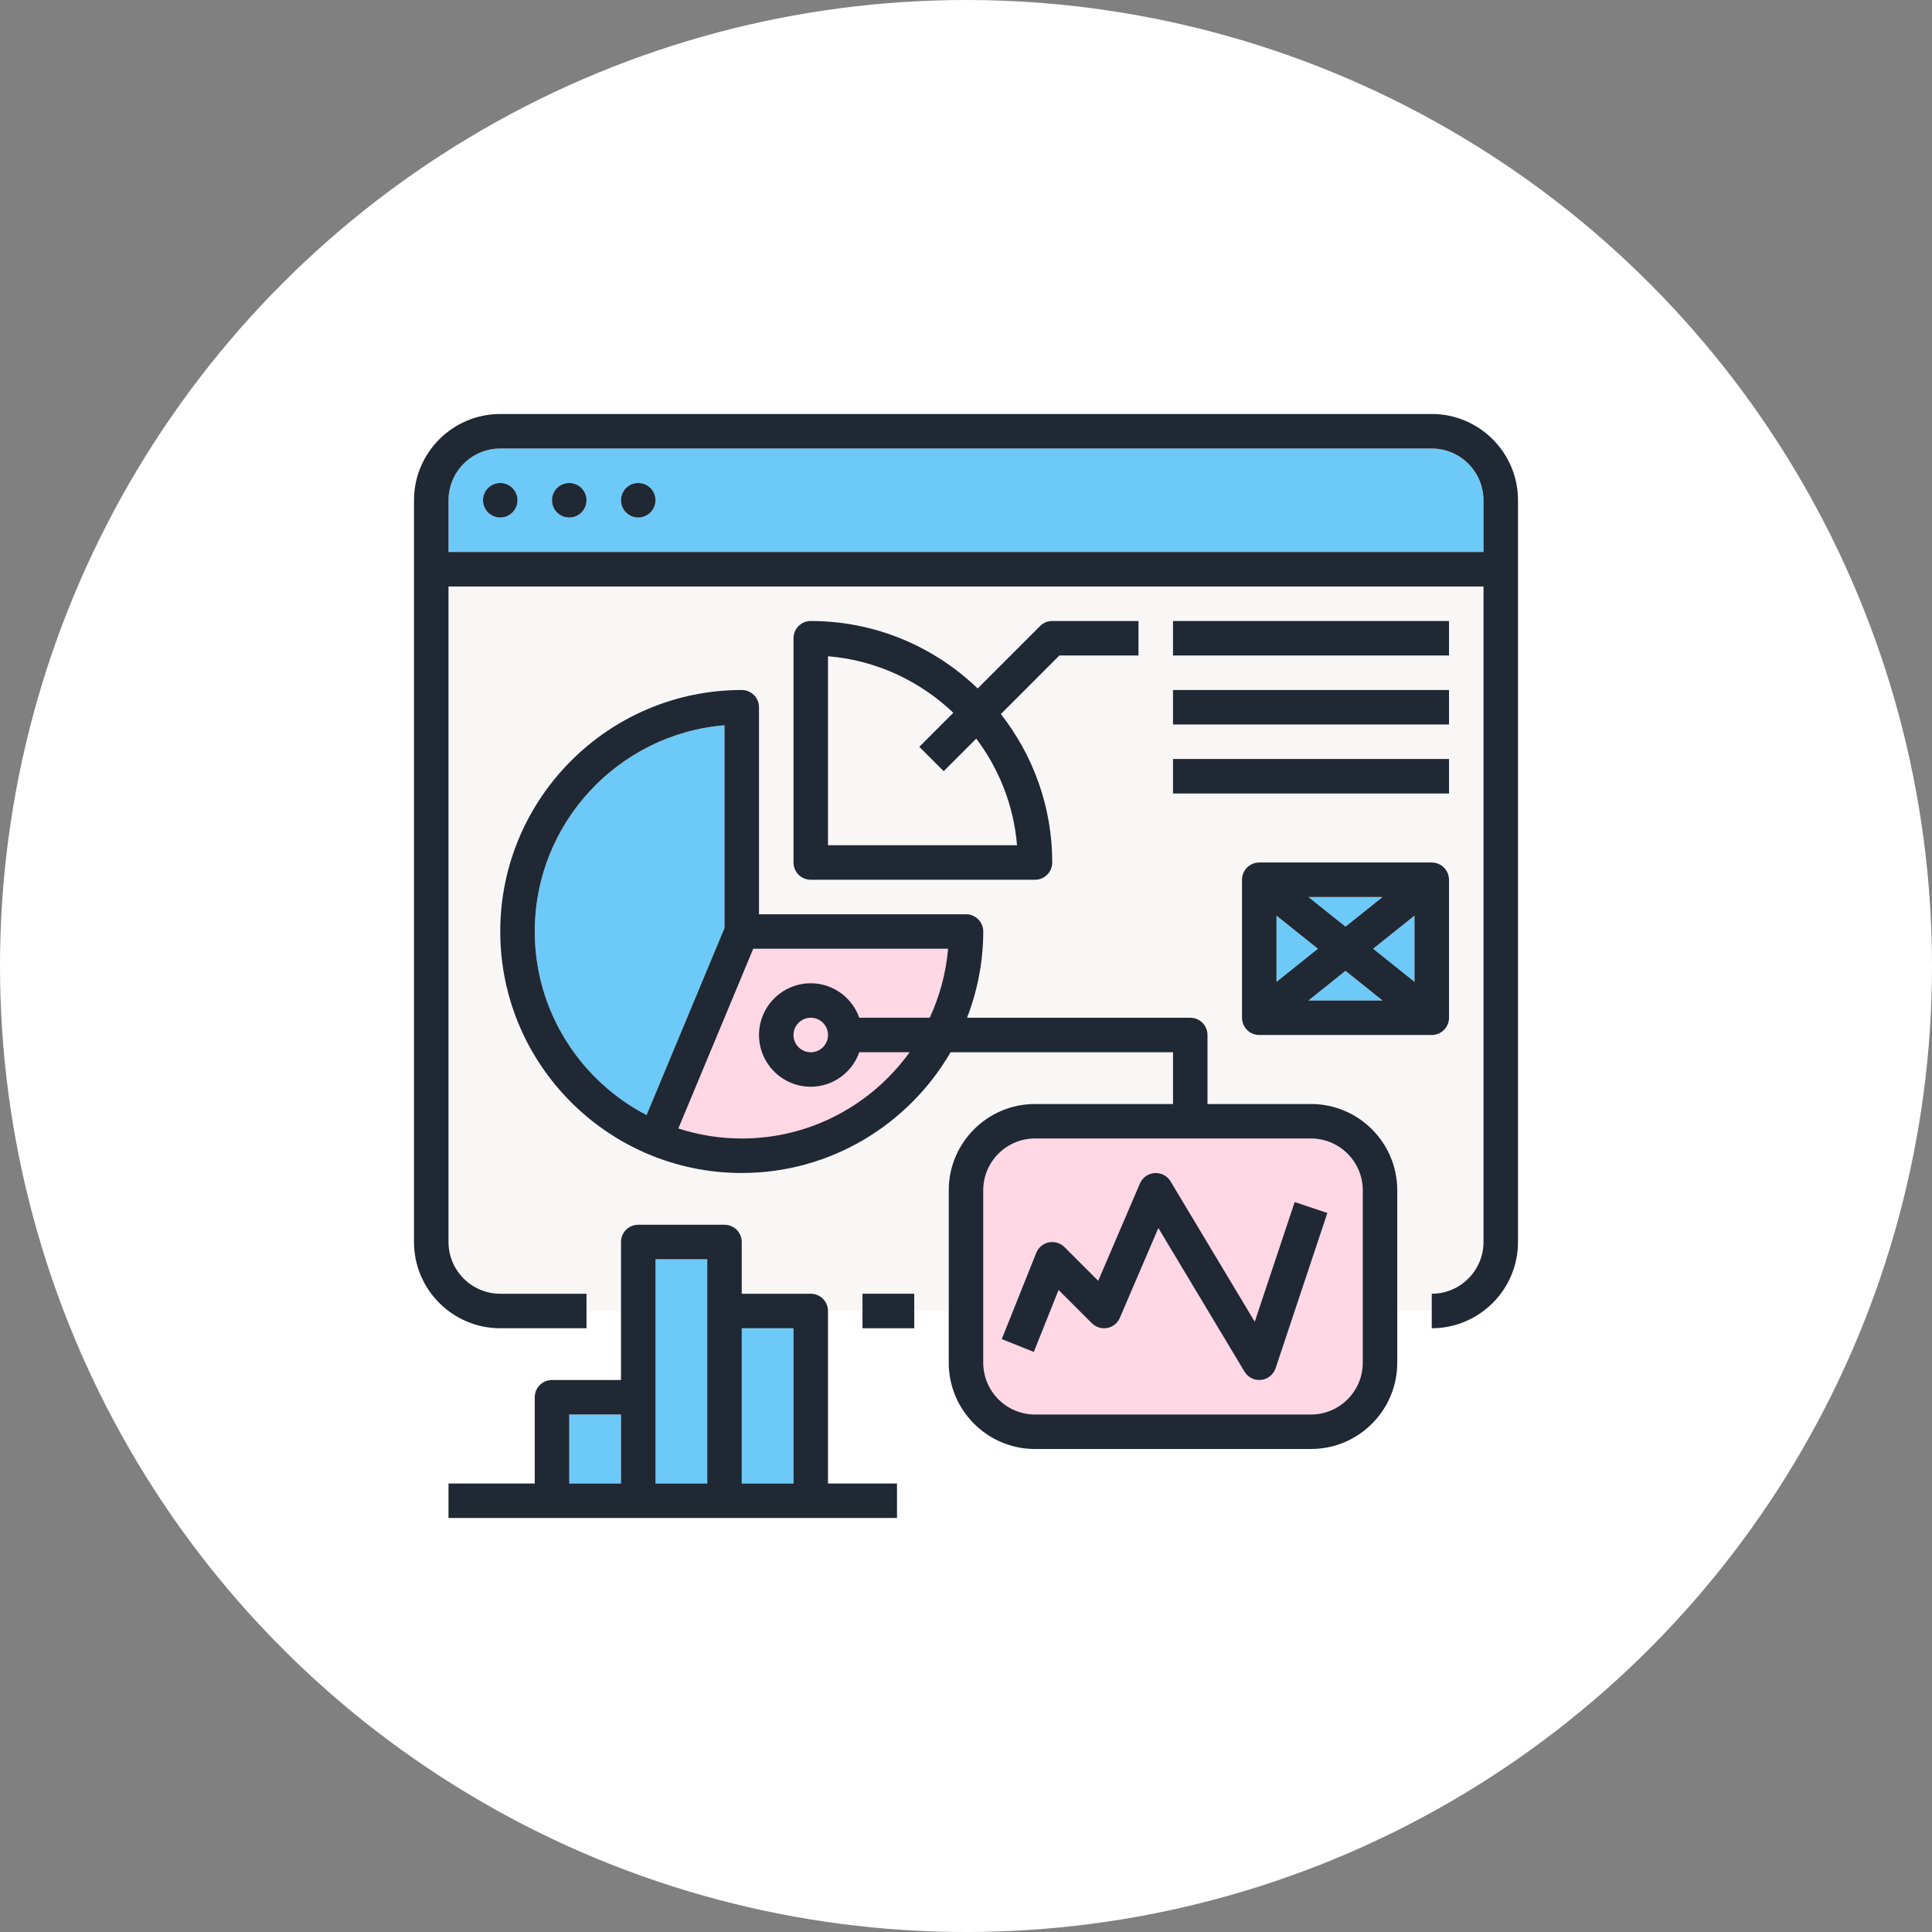 <svg width="42" height="42" viewBox="0 0 42 42" fill="none" xmlns="http://www.w3.org/2000/svg">
<rect x="0" y="0" width="42" height="42" fill="#808080" stroke="none"/>
<g clip-path="url(#clip0_1529_11037)">
<circle cx="21" cy="21" r="21" fill="white"/>
<g clip-path="url(#clip1_1529_11037)">
<path d="M32.25 27V12.75H9.75V27C9.75 27.62 10.255 28.125 10.875 28.125H12.75V28.5H13.5V27C13.5 26.793 13.668 26.625 13.875 26.625H15.75C15.957 26.625 16.125 26.793 16.125 27V28.125H17.625C17.832 28.125 18 28.293 18 28.5H18.75V28.125H19.875V28.5H20.625V25.875C20.625 24.841 21.466 24 22.5 24H25.5V22.875H20.665C19.755 24.441 18.063 25.5 16.125 25.5C13.23 25.5 10.875 23.145 10.875 20.25C10.875 17.355 13.23 15 16.125 15C16.332 15 16.5 15.168 16.5 15.375V19.875H21C21.207 19.875 21.375 20.043 21.375 20.25C21.375 20.911 21.247 21.542 21.023 22.125H25.875C26.082 22.125 26.25 22.293 26.25 22.5V24H28.5C29.534 24 30.375 24.841 30.375 25.875V28.5H31.125V28.125C31.745 28.125 32.25 27.62 32.25 27ZM25.5 13.5H31.5V14.25H25.5V13.5ZM25.5 15H31.5V15.75H25.5V15ZM24.75 14.25H23.03L21.758 15.523C22.455 16.414 22.875 17.533 22.875 18.75C22.875 18.957 22.707 19.125 22.5 19.125H17.625C17.418 19.125 17.25 18.957 17.25 18.75V13.875C17.25 13.668 17.418 13.5 17.625 13.5C19.033 13.5 20.31 14.06 21.254 14.966L22.61 13.61C22.68 13.539 22.776 13.5 22.875 13.5H24.75V14.25ZM25.5 17.25V16.5H31.5V17.25H25.5ZM27.375 22.5C27.168 22.5 27 22.332 27 22.125V19.125C27 18.918 27.168 18.75 27.375 18.75H31.125C31.332 18.75 31.5 18.918 31.5 19.125V22.125C31.5 22.332 31.332 22.5 31.125 22.5H27.375Z" fill="#F9F6F6"/>
<path d="M20.515 16.765L19.985 16.235L20.724 15.495C20.001 14.807 19.053 14.353 18 14.266V18.375H22.109C22.038 17.51 21.717 16.715 21.223 16.057L20.515 16.765Z" fill="#F9F6F6"/>
<path d="M30.75 21.345V19.905L29.85 20.625L30.75 21.345Z" fill="#6DC9F7"/>
<path d="M28.444 21.75H30.056L29.25 21.105L28.444 21.75Z" fill="#6DC9F7"/>
<path d="M30.056 19.5H28.444L29.25 20.145L30.056 19.5Z" fill="#6DC9F7"/>
<path d="M27.75 19.905V21.345L28.65 20.625L27.75 19.905Z" fill="#6DC9F7"/>
<path d="M15.75 15.766C13.444 15.957 11.625 17.895 11.625 20.25C11.625 21.985 12.614 23.491 14.056 24.242L15.75 20.175V15.766Z" fill="#6DC9F7"/>
<path d="M17.625 22.875C17.832 22.875 18 22.707 18 22.5C18 22.293 17.832 22.125 17.625 22.125C17.418 22.125 17.25 22.293 17.25 22.5C17.25 22.707 17.418 22.875 17.625 22.875Z" fill="#FFD7E5"/>
<path d="M14.747 24.532C15.181 24.672 15.644 24.75 16.125 24.75C17.627 24.75 18.956 24.009 19.774 22.875H18.681C18.525 23.31 18.113 23.625 17.625 23.625C17.004 23.625 16.5 23.12 16.5 22.5C16.5 21.88 17.004 21.375 17.625 21.375C18.113 21.375 18.525 21.69 18.681 22.125H20.211C20.424 21.661 20.565 21.157 20.609 20.625H16.375L14.747 24.532Z" fill="#FFD7E5"/>
<path d="M29.625 25.875C29.625 25.255 29.12 24.75 28.5 24.75H22.5C21.88 24.75 21.375 25.255 21.375 25.875V29.625C21.375 30.245 21.88 30.75 22.5 30.75H28.5C29.12 30.75 29.625 30.245 29.625 29.625V25.875ZM27.416 29.998C27.402 29.999 27.389 30 27.375 30C27.244 30 27.122 29.932 27.054 29.818L25.181 26.697L24.345 28.648C24.296 28.762 24.193 28.845 24.071 28.869C23.949 28.892 23.823 28.854 23.735 28.765L23.012 28.043L22.473 29.39L21.777 29.111L22.527 27.236C22.573 27.119 22.676 27.033 22.8 27.008C22.924 26.983 23.051 27.021 23.14 27.11L23.874 27.843L24.78 25.727C24.836 25.598 24.959 25.511 25.099 25.501C25.244 25.493 25.374 25.561 25.446 25.682L27.277 28.733L28.144 26.131L28.855 26.369L27.73 29.744C27.684 29.883 27.561 29.982 27.416 29.998Z" fill="#FFD7E5"/>
<path d="M32.25 10.875C32.25 10.255 31.745 9.75 31.125 9.75H10.875C10.255 9.75 9.75 10.255 9.75 10.875V12H32.25V10.875ZM10.875 11.25C10.668 11.25 10.5 11.082 10.5 10.875C10.5 10.668 10.668 10.5 10.875 10.5C11.082 10.5 11.25 10.668 11.25 10.875C11.25 11.082 11.082 11.25 10.875 11.25ZM12.375 11.25C12.168 11.25 12 11.082 12 10.875C12 10.668 12.168 10.5 12.375 10.5C12.582 10.5 12.75 10.668 12.75 10.875C12.75 11.082 12.582 11.25 12.375 11.25ZM13.875 11.25C13.668 11.25 13.5 11.082 13.5 10.875C13.5 10.668 13.668 10.5 13.875 10.5C14.082 10.5 14.25 10.668 14.25 10.875C14.25 11.082 14.082 11.25 13.875 11.25Z" fill="#6DC9F7"/>
<path d="M13.5 30.75H12.375V32.25H13.5V30.75Z" fill="#6DC9F7"/>
<path d="M17.25 28.875H16.125V32.25H17.25V28.875Z" fill="#6DC9F7"/>
<path d="M14.25 27.375V30.375V32.25H15.375V28.5V27.375H14.25Z" fill="#6DC9F7"/>
<path d="M18.75 28.125V28.5V28.875H19.875V28.5V28.125H18.75Z" fill="#1F2833"/>
<path d="M31.125 9H10.875C9.841 9 9 9.841 9 10.875V27C9 28.034 9.841 28.875 10.875 28.875H12.75V28.5V28.125H10.875C10.255 28.125 9.75 27.62 9.75 27V12.75H32.25V27C32.25 27.62 31.745 28.125 31.125 28.125V28.5V28.875C32.159 28.875 33 28.034 33 27V10.875C33 9.841 32.159 9 31.125 9ZM9.75 12V10.875C9.75 10.255 10.255 9.75 10.875 9.75H31.125C31.745 9.75 32.25 10.255 32.25 10.875V12H9.75Z" fill="#1F2833"/>
<path d="M10.875 11.25C11.082 11.25 11.25 11.082 11.25 10.875C11.25 10.668 11.082 10.5 10.875 10.5C10.668 10.5 10.5 10.668 10.5 10.875C10.5 11.082 10.668 11.25 10.875 11.25Z" fill="#1F2833"/>
<path d="M12.375 11.25C12.582 11.25 12.75 11.082 12.75 10.875C12.75 10.668 12.582 10.5 12.375 10.5C12.168 10.5 12 10.668 12 10.875C12 11.082 12.168 11.25 12.375 11.25Z" fill="#1F2833"/>
<path d="M13.875 11.25C14.082 11.25 14.25 11.082 14.25 10.875C14.25 10.668 14.082 10.5 13.875 10.5C13.668 10.5 13.5 10.668 13.5 10.875C13.5 11.082 13.668 11.25 13.875 11.25Z" fill="#1F2833"/>
<path d="M22.61 13.61L21.254 14.966C20.31 14.06 19.033 13.5 17.625 13.5C17.418 13.5 17.25 13.668 17.25 13.875V18.75C17.25 18.957 17.418 19.125 17.625 19.125H22.5C22.707 19.125 22.875 18.957 22.875 18.75C22.875 17.533 22.455 16.414 21.758 15.523L23.03 14.25H24.75V13.5H22.875C22.776 13.5 22.68 13.539 22.61 13.61ZM22.109 18.375H18V14.266C19.053 14.353 20.001 14.807 20.724 15.495L19.985 16.235L20.515 16.765L21.223 16.057C21.717 16.715 22.038 17.509 22.109 18.375Z" fill="#1F2833"/>
<path d="M31.5 13.5H25.5V14.25H31.5V13.5Z" fill="#1F2833"/>
<path d="M31.5 15H25.5V15.75H31.5V15Z" fill="#1F2833"/>
<path d="M31.5 16.5H25.5V17.25H31.5V16.5Z" fill="#1F2833"/>
<path d="M28.5 24H26.25V22.5C26.25 22.293 26.082 22.125 25.875 22.125H21.023C21.247 21.542 21.375 20.911 21.375 20.25C21.375 20.043 21.207 19.875 21 19.875H16.5V15.375C16.5 15.168 16.332 15 16.125 15C13.23 15 10.875 17.355 10.875 20.25C10.875 23.145 13.23 25.5 16.125 25.5C18.063 25.5 19.755 24.441 20.665 22.875H25.5V24H22.5C21.466 24 20.625 24.841 20.625 25.875V28.5V29.625C20.625 30.659 21.466 31.5 22.5 31.5H28.5C29.534 31.5 30.375 30.659 30.375 29.625V28.5V25.875C30.375 24.841 29.534 24 28.5 24ZM11.625 20.25C11.625 17.895 13.444 15.957 15.75 15.766V20.175L14.056 24.241C12.614 23.491 11.625 21.985 11.625 20.25ZM20.211 22.125H18.681C18.526 21.69 18.113 21.375 17.625 21.375C17.005 21.375 16.5 21.88 16.5 22.5C16.5 23.12 17.005 23.625 17.625 23.625C18.113 23.625 18.526 23.31 18.681 22.875H19.774C18.957 24.009 17.627 24.75 16.125 24.75C15.645 24.75 15.182 24.672 14.747 24.532L16.375 20.625H20.61C20.565 21.157 20.425 21.661 20.211 22.125ZM18 22.5C18 22.707 17.832 22.875 17.625 22.875C17.418 22.875 17.25 22.707 17.25 22.5C17.25 22.293 17.418 22.125 17.625 22.125C17.832 22.125 18 22.293 18 22.5ZM28.5 30.75H22.5C21.88 30.75 21.375 30.245 21.375 29.625V25.875C21.375 25.255 21.88 24.75 22.5 24.75H28.5C29.12 24.75 29.625 25.255 29.625 25.875V29.625C29.625 30.245 29.12 30.75 28.5 30.75Z" fill="#1F2833"/>
<path d="M17.625 28.125H16.125V27C16.125 26.793 15.957 26.625 15.75 26.625H13.875C13.668 26.625 13.5 26.793 13.5 27V28.5V30H12C11.793 30 11.625 30.168 11.625 30.375V32.25H9.75V33H12H13.875H15.75H17.625H19.5V32.25H18V28.5C18 28.293 17.832 28.125 17.625 28.125ZM13.5 32.25H12.375V30.75H13.5V32.25ZM17.25 32.25H16.125V28.875H17.25V32.25ZM15.375 32.25H14.25V30.375V27.375H15.375V28.5V32.25Z" fill="#1F2833"/>
<path d="M28.856 26.369L28.145 26.131L27.277 28.733L25.447 25.682C25.375 25.562 25.245 25.493 25.1 25.501C24.96 25.51 24.837 25.598 24.781 25.727L23.874 27.843L23.141 27.11C23.052 27.021 22.924 26.984 22.8 27.008C22.677 27.033 22.574 27.119 22.527 27.236L21.777 29.111L22.474 29.39L23.013 28.043L23.736 28.766C23.824 28.854 23.949 28.892 24.072 28.869C24.194 28.845 24.297 28.763 24.345 28.648L25.182 26.697L27.054 29.818C27.122 29.932 27.244 30 27.375 30C27.389 30 27.402 29.999 27.416 29.998C27.561 29.982 27.684 29.882 27.731 29.744L28.856 26.369Z" fill="#1F2833"/>
<path d="M31.5 22.125V19.125C31.5 18.918 31.332 18.75 31.125 18.75H27.375C27.168 18.75 27 18.918 27 19.125V22.125C27 22.332 27.168 22.5 27.375 22.5H31.125C31.332 22.5 31.5 22.332 31.5 22.125ZM30.056 19.5L29.25 20.145L28.444 19.5H30.056ZM27.75 19.905L28.65 20.625L27.75 21.345V19.905ZM28.444 21.75L29.25 21.105L30.056 21.75H28.444ZM30.75 21.345L29.85 20.625L30.75 19.905V21.345Z" fill="#1F2833"/>
</g>
</g>
<defs>
<clipPath id="clip0_1529_11037">
<rect width="42" height="42" fill="white"/>
</clipPath>
<clipPath id="clip1_1529_11037">
<rect width="24" height="24" fill="white" transform="translate(9 9)"/>
</clipPath>
</defs>
</svg>

